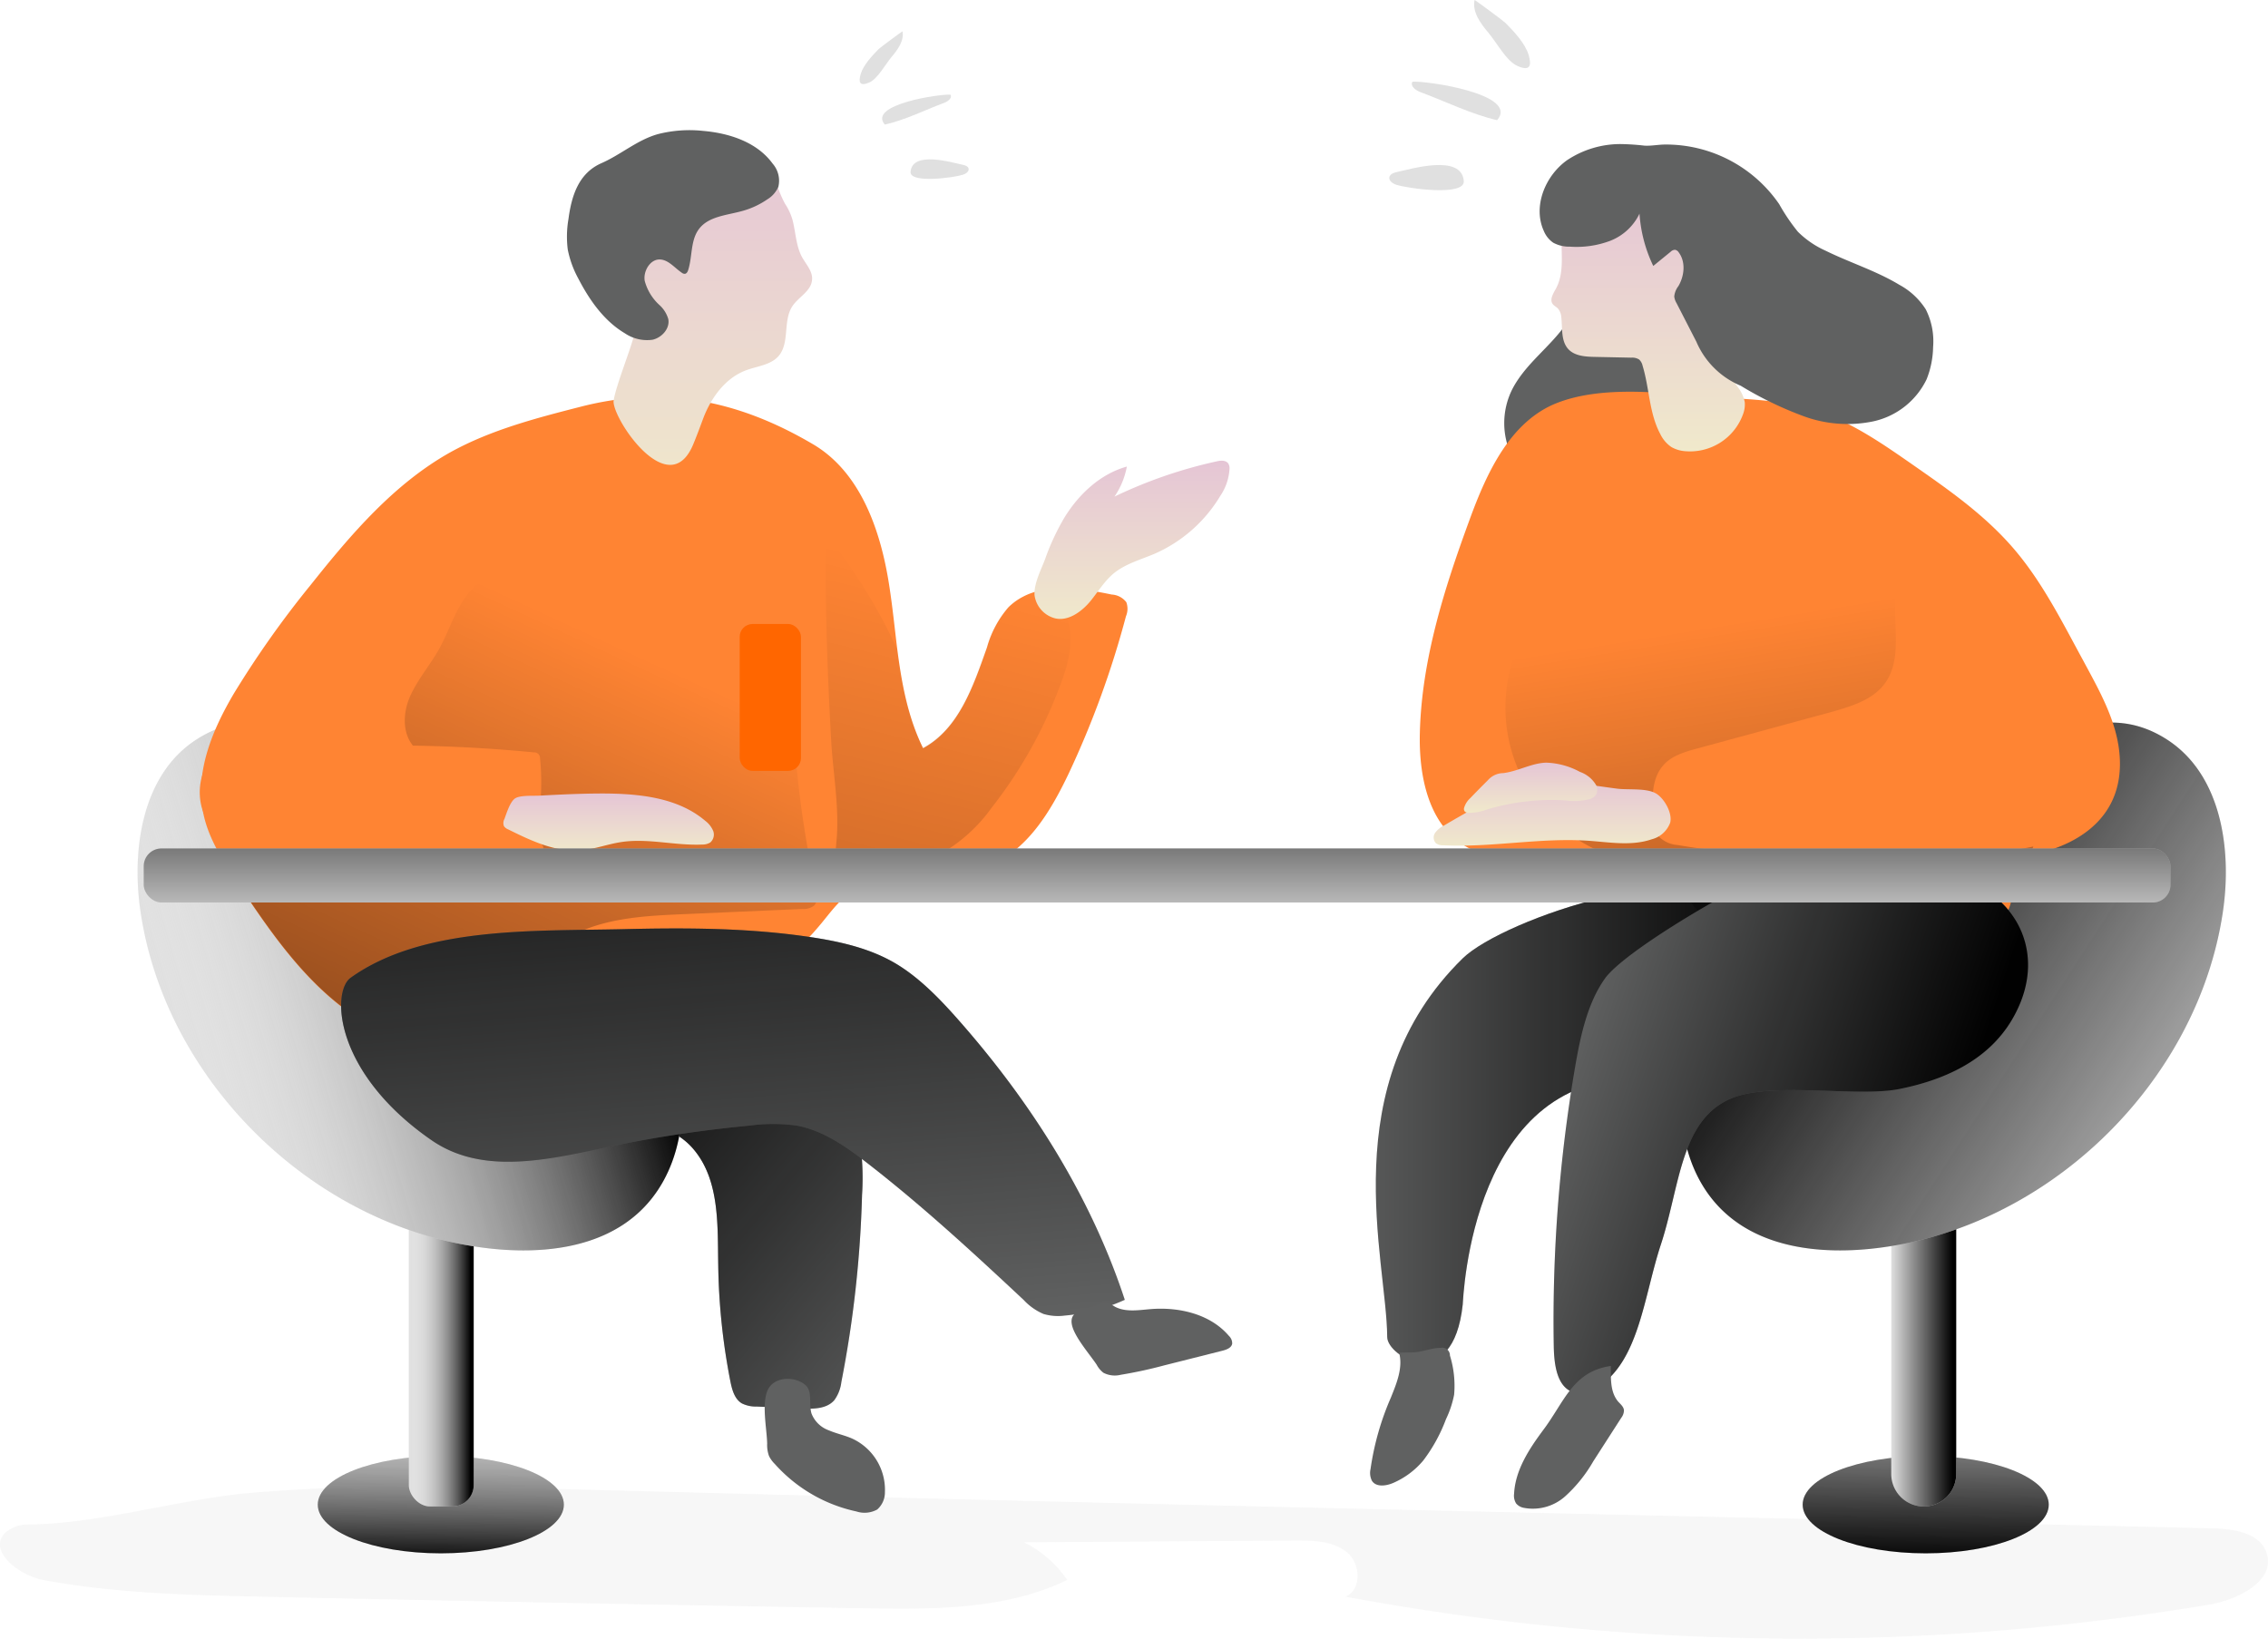 <svg xmlns="http://www.w3.org/2000/svg" xmlns:xlink="http://www.w3.org/1999/xlink" width="594.605" height="429.681" viewBox="0 0 594.605 429.681">
  <defs>
    <linearGradient id="linear-gradient" x1="1.197" y1="1.082" x2="-0.003" y2="-0.246" gradientUnits="objectBoundingBox">
      <stop offset="0" stop-color="#010101" stop-opacity="0"/>
      <stop offset="0.95" stop-color="#010101"/>
    </linearGradient>
    <linearGradient id="linear-gradient-2" x1="0" y1="0.5" x2="1" y2="0.5" xlink:href="#linear-gradient"/>
    <linearGradient id="linear-gradient-3" x1="0.55" y1="-1.044" x2="0.477" y2="1.216" gradientUnits="objectBoundingBox">
      <stop offset="0" stop-color="#fff" stop-opacity="0"/>
      <stop offset="0.95" stop-color="#010101"/>
      <stop offset="1" stop-color="#010101"/>
    </linearGradient>
    <linearGradient id="linear-gradient-4" x1="0.55" y1="-1.044" x2="0.477" y2="1.216" xlink:href="#linear-gradient"/>
    <linearGradient id="linear-gradient-5" x1="0" y1="0.5" x2="0.996" y2="0.5" xlink:href="#linear-gradient"/>
    <linearGradient id="linear-gradient-6" x1="0" y1="0.5" x2="1" y2="0.5" xlink:href="#linear-gradient-3"/>
    <linearGradient id="linear-gradient-7" x1="0.044" y1="0.594" x2="0.86" y2="0.354" gradientUnits="objectBoundingBox">
      <stop offset="0" stop-color="#fff" stop-opacity="0"/>
      <stop offset="1" stop-color="#010101"/>
    </linearGradient>
    <linearGradient id="linear-gradient-8" x1="1.05" y1="1" x2="0.112" y2="0.392" gradientUnits="objectBoundingBox">
      <stop offset="0" stop-color="#010101" stop-opacity="0"/>
      <stop offset="1" stop-color="#010101"/>
    </linearGradient>
    <linearGradient id="linear-gradient-9" x1="0.508" y1="0.12" x2="-0.564" y2="6.028" xlink:href="#linear-gradient"/>
    <linearGradient id="linear-gradient-10" x1="0.782" y1="0.252" x2="-0.53" y2="2.449" xlink:href="#linear-gradient"/>
    <linearGradient id="linear-gradient-11" x1="0.5" x2="0.5" y2="1" gradientUnits="objectBoundingBox">
      <stop offset="0" stop-color="#e5c5d5"/>
      <stop offset="0.42" stop-color="#ead4d1"/>
      <stop offset="1" stop-color="#f0e9cb"/>
    </linearGradient>
    <linearGradient id="linear-gradient-14" x1="0.575" y1="1.051" x2="0.271" y2="-0.777" xlink:href="#linear-gradient"/>
    <linearGradient id="linear-gradient-15" x1="0.409" y1="0.226" x2="1.017" y2="3.027" xlink:href="#linear-gradient"/>
    <linearGradient id="linear-gradient-17" x1="0.034" y1="0.362" x2="0.798" y2="0.638" xlink:href="#linear-gradient"/>
    <linearGradient id="linear-gradient-18" x1="0.499" y1="1.635" x2="0.501" y2="-2.108" xlink:href="#linear-gradient"/>
  </defs>
  <g id="conversation_" transform="translate(-89.209 -93.955)">
    <path id="Trazado_4255" data-name="Trazado 4255" d="M79.891,370.721a9.4,9.4,0,0,0-5.164,2.178c-4.57,4.737,3.58,11.165,10.023,12.368,18.781,3.5,37.988,3.945,57.1,4.372q79.206,1.721,158.412,3.046c17.989.289,36.739.411,52.931-7.433a29.7,29.7,0,0,0-11.348-9.87l71.209-.457c4.707,0,9.825.091,13.45,3.046s3.975,9.962-.411,11.652A650.4,650.4,0,0,0,652.5,391.741c7.616-1.279,17.593-6.26,15.11-13.617-1.767-5.24-8.621-6.276-14.15-6.4-150.948-3.549-301.927-6.687-452.86-10.86a556.826,556.826,0,0,0-61.126,1.523C120.012,364.065,99.19,370.721,79.891,370.721Z" transform="translate(15.813 122.997)" fill="#e0e0e0" opacity="0.24"/>
    <path id="Trazado_4256" data-name="Trazado 4256" d="M200.878,312.357c6.656,8.1,6.093,19.68,6.276,30.174a169.4,169.4,0,0,0,3.183,30.464c.442,2.209,1.1,4.661,3.046,5.788a8.272,8.272,0,0,0,3.854.807l11.911.518c3.046.137,6.474.091,8.438-2.193a9.992,9.992,0,0,0,1.843-4.737,296.369,296.369,0,0,0,5.423-49.047A66.822,66.822,0,0,0,243.33,304.8c-1.691-6.26-5.209-12.186-10.662-15.735-6-3.823-13.48-4.2-20.578-4.417-7.616-.228-15.384-.366-22.589,2.087-5.94,2.026-17.166,8.469-8.941,14.272C187.17,305.731,195.273,305.5,200.878,312.357Z" transform="translate(70.358 83.192)" fill="#606161"/>
    <path id="Trazado_4257" data-name="Trazado 4257" d="M200.878,312.357c6.656,8.1,6.093,19.68,6.276,30.174a169.4,169.4,0,0,0,3.183,30.464c.442,2.209,1.1,4.661,3.046,5.788a8.272,8.272,0,0,0,3.854.807l11.911.518c3.046.137,6.474.091,8.438-2.193a9.992,9.992,0,0,0,1.843-4.737,296.369,296.369,0,0,0,5.423-49.047A66.822,66.822,0,0,0,243.33,304.8c-1.691-6.26-5.209-12.186-10.662-15.735-6-3.823-13.48-4.2-20.578-4.417-7.616-.228-15.384-.366-22.589,2.087-5.94,2.026-17.166,8.469-8.941,14.272C187.17,305.731,195.273,305.5,200.878,312.357Z" transform="translate(70.358 83.192)" fill="url(#linear-gradient)"/>
    <path id="Trazado_4258" data-name="Trazado 4258" d="M205.662,359.12a8.545,8.545,0,0,0,.487,3.29,7.828,7.828,0,0,0,1.523,2.087,39.923,39.923,0,0,0,21.386,12.444,6.854,6.854,0,0,0,5.468-.518,6,6,0,0,0,2.011-4.57,14.79,14.79,0,0,0-8.5-13.983c-2-.9-4.174-1.325-6.184-2.193a7.616,7.616,0,0,1-4.57-4.433c-.762-2.544.366-5.864-1.691-7.54-2.925-2.361-8.195-2.056-9.764,1.371C204.154,348.671,205.571,355.175,205.662,359.12Z" transform="translate(84.675 113.349)" fill="#606161"/>
    <path id="Trazado_4259" data-name="Trazado 4259" d="M332.988,276.113c-34.028,33.343-19.893,78.993-19.8,99.282,0,5.27,17.258,15.125,19.8-8.5.152-1.371,2.132-62.055,48.209-59.085,17.41,1.127,39.329-21.614,25.544-43.381C396.23,247.827,343.574,265.786,332.988,276.113Z" transform="translate(139.706 69.14)" fill="#606161"/>
    <path id="Trazado_4260" data-name="Trazado 4260" d="M332.988,276.113c-34.028,33.343-19.893,78.993-19.8,99.282,0,5.27,17.258,15.125,19.8-8.5.152-1.371,2.132-62.055,48.209-59.085,17.41,1.127,39.329-21.614,25.544-43.381C396.23,247.827,343.574,265.786,332.988,276.113Z" transform="translate(139.706 69.14)" fill="url(#linear-gradient-2)"/>
    <path id="Trazado_4261" data-name="Trazado 4261" d="M316.823,338.094c1.051,3.945-.64,8.027-2.163,11.8a72.229,72.229,0,0,0-5.331,18.75,4.57,4.57,0,0,0,.366,3.046c1.081,1.721,3.686,1.386,5.56.579a21.324,21.324,0,0,0,7.905-5.895,42.449,42.449,0,0,0,5.956-10.845,26.231,26.231,0,0,0,2.132-6.413,26.777,26.777,0,0,0-1.1-10.266,2.006,2.006,0,0,0-2.422-2.011c-2.529,0-4.966,1.188-7.509,1.188Z" transform="translate(139.192 110.553)" fill="#606161"/>
    <ellipse id="Elipse_304" data-name="Elipse 304" cx="32.261" cy="12.764" rx="32.261" ry="12.764" transform="translate(172.518 475.744)" fill="#e0e0e0"/>
    <ellipse id="Elipse_305" data-name="Elipse 305" cx="32.261" cy="12.764" rx="32.261" ry="12.764" transform="translate(172.518 475.744)" fill="url(#linear-gradient-3)"/>
    <ellipse id="Elipse_306" data-name="Elipse 306" cx="32.261" cy="12.764" rx="32.261" ry="12.764" transform="translate(561.815 475.744)" fill="#e0e0e0"/>
    <ellipse id="Elipse_307" data-name="Elipse 307" cx="32.261" cy="12.764" rx="32.261" ry="12.764" transform="translate(561.815 475.744)" fill="url(#linear-gradient-4)"/>
    <path id="Trazado_4262" data-name="Trazado 4262" d="M396.78,271.58h17.09V358.8a8.515,8.515,0,0,1-8.515,8.515h0a8.515,8.515,0,0,1-8.515-8.515V271.58Z" transform="translate(188.203 121.668)" fill="#e0e0e0"/>
    <path id="Trazado_4263" data-name="Trazado 4263" d="M396.78,271.58h17.09V358.8a8.515,8.515,0,0,1-8.515,8.515h0a8.515,8.515,0,0,1-8.515-8.515V271.58Z" transform="translate(188.203 121.668)" fill="url(#linear-gradient-5)"/>
    <rect id="Rectángulo_1833" data-name="Rectángulo 1833" width="17.014" height="95.733" rx="5.59" transform="translate(196.387 393.248)" fill="#e0e0e0"/>
    <rect id="Rectángulo_1834" data-name="Rectángulo 1834" width="17.014" height="95.733" rx="5.59" transform="translate(196.387 393.248)" fill="url(#linear-gradient-6)"/>
    <path id="Trazado_4264" data-name="Trazado 4264" d="M112,233.972c-13.709,9.231-16.572,28.468-14.15,44.843,6.7,45.3,46.594,83.547,92.138,88.345,13.389,1.4,28.057-.228,38.08-9.139,11.211-9.916,14.044-26.96,10.068-41.4s-13.709-26.61-24.371-37.09a195.32,195.32,0,0,0-50.067-35.582C147.624,235.937,130.229,221.726,112,233.972Z" transform="translate(28.2 54.237)" fill="#e0e0e0"/>
    <path id="Trazado_4265" data-name="Trazado 4265" d="M112,233.972c-13.709,9.231-16.572,28.468-14.15,44.843,6.7,45.3,46.594,83.547,92.138,88.345,13.389,1.4,28.057-.228,38.08-9.139,11.211-9.916,14.044-26.96,10.068-41.4s-13.709-26.61-24.371-37.09a195.32,195.32,0,0,0-50.067-35.582C147.624,235.937,130.229,221.726,112,233.972Z" transform="translate(28.2 54.237)" fill="url(#linear-gradient-7)"/>
    <path id="Trazado_4266" data-name="Trazado 4266" d="M490.619,233.972c13.709,9.231,16.572,28.468,14.151,44.843-6.7,45.3-46.594,83.547-92.138,88.345-13.389,1.4-28.057-.228-38.08-9.139-11.211-9.916-14.044-26.96-10.053-41.4s13.709-26.61,24.371-37.09a195.135,195.135,0,0,1,50.083-35.582C455.006,235.937,472.386,221.726,490.619,233.972Z" transform="translate(167.219 54.237)" fill="#e0e0e0"/>
    <path id="Trazado_4267" data-name="Trazado 4267" d="M490.619,233.972c13.709,9.231,16.572,28.468,14.151,44.843-6.7,45.3-46.594,83.547-92.138,88.345-13.389,1.4-28.057-.228-38.08-9.139-11.211-9.916-14.044-26.96-10.053-41.4s13.709-26.61,24.371-37.09a195.135,195.135,0,0,1,50.083-35.582C455.006,235.937,472.386,221.726,490.619,233.972Z" transform="translate(167.219 54.237)" fill="url(#linear-gradient-8)"/>
    <path id="Trazado_4268" data-name="Trazado 4268" d="M334.474,179.6a19.8,19.8,0,0,0,.3,18.583,12.627,12.627,0,0,0,7.266,6.215,17.181,17.181,0,0,0,8.454-.487,119.758,119.758,0,0,0,16.938-5.422c3.229-1.31,6.672-3.046,8.073-6.215,1.142-2.589.655-5.575,0-8.332-1.432-6.611-3.473-13.267-7.616-18.659a23.016,23.016,0,0,0-9.672-7.525c-4.646-1.843-5.986-1.523-8.164,2.361C346.065,167.548,338.4,172.117,334.474,179.6Z" transform="translate(151.273 16.293)" fill="#606161"/>
    <path id="Trazado_4269" data-name="Trazado 4269" d="M350.488,230.621a243.42,243.42,0,0,1-14.958,41.126c-4.737,9.977-10.891,20.35-21.157,24.371-11.789,4.57-26.549-.259-36.557,7.3-3.275,2.422-5.59,5.956-8.271,9.017-13.3,15.674-34.455,21.812-54.393,26.61-19.39,4.676-40.4,8.758-58.734.9a51.116,51.116,0,0,1-10.175-5.849c-10.48-7.616-18.537-18.476-25.894-29.413-.807-1.2-1.615-2.361-2.422-3.579-3.976-5.986-8.1-12.186-9.413-19.192-2.072-10.662,2.513-21.553,8.058-30.966a256.78,256.78,0,0,1,20.243-28.621c10.525-13.236,21.812-26.443,36.557-34.7,10.662-5.895,22.574-8.972,34.363-11.988,21.751-5.544,41.126-1.615,60.593,9.825,12.6,7.342,17.882,22.756,20.091,37.12.868,5.544,1.417,11.135,2.117,16.755,1.158,8.956,2.772,17.776,6.763,25.894,9.413-5.087,13.191-16.374,16.755-26.443a27.144,27.144,0,0,1,5.59-10.48,15.629,15.629,0,0,1,3.793-2.772c6.6-3.519,15.552-2.209,23.32-.594a5.179,5.179,0,0,1,3.823,2.011,5.026,5.026,0,0,1-.091,3.671Z" transform="translate(33.921 24.916)" fill="#ff8433"/>
    <path id="Trazado_4270" data-name="Trazado 4270" d="M277.822,234.078a119.874,119.874,0,0,1-18.8,34.394,42.162,42.162,0,0,1-10.769,10.48c-6.4,4.082-14.1,5.24-21.614,6.4-8.058,1.158-8.972-1.356-8.317-7.905.868-8.515-.853-17.776-1.356-26.351-1.005-18.08-1.66-36.161-1.4-54.3a143.183,143.183,0,0,1,18.674,30.083c1.158,8.956,2.772,17.776,6.763,25.894,9.413-5.087,13.191-16.374,16.755-26.443a27.142,27.142,0,0,1,5.59-10.48,15.629,15.629,0,0,1,3.793-2.772,10.51,10.51,0,0,1,8.652,1.767C281.25,219.059,280.092,227.574,277.822,234.078Z" transform="translate(90.167 37.285)" fill="url(#linear-gradient-9)"/>
    <path id="Trazado_4271" data-name="Trazado 4271" d="M264.433,290.741a4.57,4.57,0,0,1-3.046.853l-31.027,1.356c-9.718.411-19.8.914-28.453,5.148-2.574,1.249-5,2.864-7.616,3.93a92.916,92.916,0,0,1-9.809,2.848c-6,1.721-27.859,11.089-33.952,12.49a34.18,34.18,0,0,1-8.515.853c-10.48-7.616-18.537-18.476-25.894-29.413,4.57-1.858,9.139-3.625,9.87-3.778a105.771,105.771,0,0,1,18.644-.807c10.114.107,20.289.259,30.464.411a24.677,24.677,0,0,0,8.972-1.005,24.371,24.371,0,0,0,8.408-6.458c.548-.5,1.112-1.2.96-1.9a2.254,2.254,0,0,0-1.066-1.219,17.288,17.288,0,0,1-5.895-5.834c-.944-1.919-.442-4.387-1.706-6.093-1.66-2.117-6.9-3.473-9.322-4.57L164.679,252.4a18.583,18.583,0,0,1-5-3.214c-3.275-3.488-3.046-9.139-1.051-13.511s5.133-8,7.509-12.186c2.011-3.625,3.366-7.616,5.377-11.18s4.889-6.991,8.819-8.3c4.341-1.523,9.017-.152,13.4,1.158,15.46,4.57,30.982,9.139,46.442,13.8,6.55,1.9,13.846,4.478,16.877,10.662,1.523,3.138,1.66,6.763,1.858,10.282a266.422,266.422,0,0,0,6,46.442C265.3,287.862,265.545,289.644,264.433,290.741Z" transform="translate(38.166 40.712)" fill="url(#linear-gradient-10)"/>
    <path id="Trazado_4272" data-name="Trazado 4272" d="M228.273,158.808c1.081,2.072,3.046,3.976,2.757,6.306-.259,2.909-3.564,4.417-5.164,6.854-2.513,3.838-.609,9.6-3.61,13.054-2.072,2.361-5.56,2.62-8.5,3.717-5.484,2.041-9.231,7.25-11.287,12.734-.838,2.254-1.66,4.493-2.589,6.717-6.489,15.567-21.553-7.327-20.853-11.546s4.57-13.572,5.5-17.684c1.523-6.413.64-13.1.975-19.664a56.662,56.662,0,0,1,3.412-16.664,21.325,21.325,0,0,1,5.194-8.56c3.686-3.321,8.987-4.25,13.952-4.128,3.732.091,7.723.838,10.327,3.5a17.684,17.684,0,0,1,3.473,6.641,28.363,28.363,0,0,0,2.087,4.981,15.231,15.231,0,0,1,1.98,4.28C226.75,152.517,226.8,155.838,228.273,158.808Z" transform="translate(71.066 2.306)" fill="url(#linear-gradient-11)"/>
    <path id="Trazado_4273" data-name="Trazado 4273" d="M206.607,127.393c6.931.579,14.2,2.955,18.278,8.56a6.824,6.824,0,0,1,1.523,6.093,7.159,7.159,0,0,1-2.879,3.29,21.554,21.554,0,0,1-6.519,3.046c-4.036,1.142-8.835,1.371-11.378,4.691-2.285,2.97-1.736,7.174-2.848,10.754-.137.472-.411,1.005-.9,1.051a1.234,1.234,0,0,1-.777-.274c-1.965-1.325-3.64-3.579-6-3.488s-4.143,3.046-3.747,5.575a13.16,13.16,0,0,0,3.884,6.382,7.921,7.921,0,0,1,2.3,3.656c.487,2.483-1.691,4.9-4.158,5.438a10.388,10.388,0,0,1-7.235-1.706c-5.453-3.244-9.261-8.682-12.186-14.333a26.458,26.458,0,0,1-2.772-7.616,27.1,27.1,0,0,1,.183-8c.807-6.093,2.65-12.018,8.652-14.653,5.1-2.239,9.383-6.093,14.805-7.616a33.511,33.511,0,0,1,11.774-.853Z" transform="translate(66.868 0.881)" fill="#606161"/>
    <path id="Trazado_4274" data-name="Trazado 4274" d="M259.431,198.808c3.808-6.093,9.368-11.241,16.237-13.16a20.577,20.577,0,0,1-3.244,7.875,122.176,122.176,0,0,1,26.747-9.231c1.051-.244,2.346-.366,3.046.487a2.392,2.392,0,0,1,.365,1.523,14.121,14.121,0,0,1-2.407,7.022,37.775,37.775,0,0,1-17.334,15.232c-3.61,1.523-7.54,2.589-10.586,5.072-2.452,2.026-4.113,4.813-6.093,7.25s-5.621,5.438-9.292,4.57a7.266,7.266,0,0,1-5.407-6.093c-.183-3.046,1.721-6.656,2.757-9.4a61.884,61.884,0,0,1,5.209-11.15Z" transform="translate(108.97 30.652)" fill="url(#linear-gradient-11)"/>
    <path id="Trazado_4275" data-name="Trazado 4275" d="M148.619,234.919a382.313,382.313,0,0,1,46.7,1.675,1.523,1.523,0,0,1,1.676,1.6,62.571,62.571,0,0,1-.442,15.917A8.164,8.164,0,0,1,195.4,257.6a7.25,7.25,0,0,1-3.976,2.407,42.241,42.241,0,0,1-8.545,1.264c-19.939,1.523-39.953,3.2-59.938,2.1a15.917,15.917,0,0,1-7.616-1.736,13.617,13.617,0,0,1-3.976-4.2,22.588,22.588,0,0,1-3.046-6.382,15.46,15.46,0,0,1,1.706-11.988,18.949,18.949,0,0,1,10.662-7.783,35.032,35.032,0,0,1,13.313-1.1,23.487,23.487,0,0,1,6.6,1.31c3.991,1.523,7.738,4.813,11.911,3.96" transform="translate(33.8 54.645)" fill="#ff8433"/>
    <path id="Trazado_4276" data-name="Trazado 4276" d="M185.736,241.4c9.581,0,19.908.944,27.219,7.159a6.534,6.534,0,0,1,2.087,2.65,2.742,2.742,0,0,1-.777,3.046,3.945,3.945,0,0,1-2.087.533c-7.129.32-14.3-1.736-21.325-.64-3.5.533-6.885,1.843-10.419,2.148-6.717.564-13.145-2.513-19.177-5.5a2.406,2.406,0,0,1-1.066-.823,2.239,2.239,0,0,1,.122-1.889c.564-1.523,1.386-4.234,2.62-5.27s4.783-.746,6.6-.853C174.907,241.674,180.314,241.415,185.736,241.4Z" transform="translate(61.144 60.625)" fill="url(#linear-gradient-11)"/>
    <rect id="Rectángulo_1835" data-name="Rectángulo 1835" width="16.07" height="38.521" rx="3.38" transform="translate(283.132 257.578)" fill="#f60"/>
    <path id="Trazado_4277" data-name="Trazado 4277" d="M134.607,277.559c18.949-13.541,48.1-12.186,71.392-12.734,16.4-.4,32.9-.366,49.138,2.071,7.4,1.112,14.866,2.757,21.4,6.382s12.186,9.413,17.319,15.232c18.994,21.507,34.744,46.229,43.716,73.509a48.285,48.285,0,0,1-15.735,4.128,13.388,13.388,0,0,1-5.59-.426,15.231,15.231,0,0,1-5.179-3.656C297.863,349.7,284.52,337.4,270.232,326.3c-5.636-4.372-11.668-8.682-18.69-9.977a45.7,45.7,0,0,0-12.323,0q-14.9,1.417-29.657,4.128c-18.278,3.366-38.369,10.3-53.723-.274C130.205,302.448,129.535,281.184,134.607,277.559Z" transform="translate(46.532 72.781)" fill="#606161"/>
    <path id="Trazado_4278" data-name="Trazado 4278" d="M134.607,277.559c18.949-13.541,48.1-12.186,71.392-12.734,16.4-.4,32.9-.366,49.138,2.071,7.4,1.112,14.866,2.757,21.4,6.382s12.186,9.413,17.319,15.232c18.994,21.507,34.744,46.229,43.716,73.509a48.285,48.285,0,0,1-15.735,4.128,13.388,13.388,0,0,1-5.59-.426,15.231,15.231,0,0,1-5.179-3.656C297.863,349.7,284.52,337.4,270.232,326.3c-5.636-4.372-11.668-8.682-18.69-9.977a45.7,45.7,0,0,0-12.323,0q-14.9,1.417-29.657,4.128c-18.278,3.366-38.369,10.3-53.723-.274C130.205,302.448,129.535,281.184,134.607,277.559Z" transform="translate(46.532 72.781)" fill="url(#linear-gradient-14)"/>
    <path id="Trazado_4279" data-name="Trazado 4279" d="M353.948,175.107c-12.4,4.737-18.6,18.278-23.168,30.814-6.611,18.019-12.521,36.633-12.993,55.81-.274,10.891,2.056,23.229,11.165,29.2,6.611,4.311,15.064,4.158,22.939,3.838l28.225-1.036a3.229,3.229,0,0,1,3.945,2.894c1.158,3.549,16.374,5.605,17.547,9.139.807,2.468-12.338,6.565-10.342,8.21s5.072,2.072,7.829,2.285a310.623,310.623,0,0,0,59.968-1.295c4.052-.487,8.423-1.219,11.226-4.173,3.93-4.158,3.046-10.754,1.98-16.374,10.815-.746,22.528-5.164,27.067-15,2.727-5.864,2.407-12.764.564-18.964s-5.087-11.927-8.134-17.608c-5.575-10.236-10.815-20.807-18.431-29.626s-17-15.339-26.412-21.9c-7.418-5.164-14.927-10.388-23.411-13.5-11.759-4.3-23.96-3.458-36.176-4.722C376.841,172.015,363.818,171.3,353.948,175.107Z" transform="translate(143.665 24.438)" fill="#ff8433"/>
    <path id="Trazado_4280" data-name="Trazado 4280" d="M470.906,278.445c-15,3.168-30.464,3.046-45.787,2.772-15.872-.213-31.819-.442-47.447-3.168A7.707,7.707,0,0,1,372.6,275.7a7.8,7.8,0,0,1-1.112-3.762c-.609-5.285-.975-11.333,2.727-15.141,2.224-2.285,5.468-3.214,8.545-4.052l35.033-9.535c5.392-1.523,11.241-3.229,14.409-7.844,6.093-8.834-1.158-22.665,5.621-30.966a20.533,20.533,0,0,0-16.161-7.22c-6.413-.122-12.7,1.523-18.9,3.275l-49.565,13.526c-4.128,1.127-8.378,2.315-11.759,4.935-4.113,3.183-6.458,8.164-7.723,13.206a41.126,41.126,0,0,0,34.607,50.646c3.534.442,7.616.67,9.794,3.458,1.447,1.828,1.706,4.3,2.772,6.352,2.925,5.575,10.434,6.352,16.755,6.428l38.08.426c8.743.091,18.278,0,25.178-5.362C466.6,289.823,468.286,285.04,470.906,278.445Z" transform="translate(151.38 37.487)" fill="url(#linear-gradient-15)"/>
    <path id="Trazado_4281" data-name="Trazado 4281" d="M341.589,163.545c-.7,1.264-1.676,2.818-.838,3.991.35.487.944.746,1.356,1.158a3.945,3.945,0,0,1,.914,2.361c.32,2.864-.137,6.093,1.8,8.286,1.691,1.843,4.493,2.026,6.991,2.072l9.581.2a3.32,3.32,0,0,1,2.026.487,3.046,3.046,0,0,1,.914,1.645c1.8,5.925,1.706,12.46,4.646,17.913a8.637,8.637,0,0,0,2.879,3.381,8.469,8.469,0,0,0,3.046,1.036,14.775,14.775,0,0,0,15.872-9.962,6.974,6.974,0,0,0,.335-2.848,9.427,9.427,0,0,0-1.706-3.778,43.319,43.319,0,0,1-6.717-14.729,88.369,88.369,0,0,1-.944-9.627,55,55,0,0,0-2.361-11.5,15.232,15.232,0,0,0-2.209-4.691,17.2,17.2,0,0,0-3.275-3.046c-4.3-3.366-8.789-6.809-14.09-8.058a33.13,33.13,0,0,0-12.49,0,6.626,6.626,0,0,0-4.311,1.782c-1.386,1.645-.807,3.869-.35,5.742a16.664,16.664,0,0,1,.427,5C343.005,154.757,343.782,159.539,341.589,163.545Z" transform="translate(155.521 6.129)" fill="url(#linear-gradient-11)"/>
    <path id="Trazado_4282" data-name="Trazado 4282" d="M345.6,133.819c-5.773,4.1-9.048,12.186-6.093,18.6a6.916,6.916,0,0,0,2.452,3.046,8.743,8.743,0,0,0,4.372,1.036,25.01,25.01,0,0,0,10.54-1.523,14.257,14.257,0,0,0,7.707-7.129,37.333,37.333,0,0,0,3.61,13.709l4.57-3.732a1.63,1.63,0,0,1,1.142-.5,1.416,1.416,0,0,1,.944.655c1.889,2.5,1.523,6.169-.076,8.88a5.225,5.225,0,0,0-1.081,2.726,4.387,4.387,0,0,0,.594,1.706l5.209,10.144A21.766,21.766,0,0,0,391.1,192.965a94.587,94.587,0,0,0,16.588,8.027,33.3,33.3,0,0,0,18.156,1.325,20.319,20.319,0,0,0,14-11.028,23.822,23.822,0,0,0,1.706-8.438,18.522,18.522,0,0,0-1.935-9.931,18.8,18.8,0,0,0-6.885-6.4c-6.093-3.686-12.947-5.8-19.329-8.941a24.446,24.446,0,0,1-7.311-5,50.661,50.661,0,0,1-4.874-7.2,36.023,36.023,0,0,0-29.839-15.658c-1.858,0-3.732.411-5.544.289a61.132,61.132,0,0,0-6.26-.411A25.3,25.3,0,0,0,345.6,133.819Z" transform="translate(154.462 2.132)" fill="#606161"/>
    <path id="Trazado_4283" data-name="Trazado 4283" d="M327.239,104.8c-.64,3.168,1.523,6.093,3.656,8.621s4.752,7.479,7.616,8.682c3.427,1.523,3.671-.274,2.909-2.879-.9-3.046-3.915-6.23-6.093-8.423C334.642,110.132,327.27,104.709,327.239,104.8Z" transform="translate(148.562 -10.844)" fill="#e0e0e0"/>
    <path id="Trazado_4284" data-name="Trazado 4284" d="M316.553,118.877c-.64,1.127.853,2.254,2.087,2.711,6.535,2.437,13.343,5.8,20.121,7.372C344.732,122.121,320.117,118.557,316.553,118.877Z" transform="translate(142.95 -3.489)" fill="#e0e0e0"/>
    <path id="Trazado_4285" data-name="Trazado 4285" d="M314.6,135.024c-.883.183-1.934.548-2.072,1.432s.929,1.645,1.858,1.934c3.168,1.005,17.943,3.046,17.669-.96C331.534,130.18,318.084,134.308,314.6,135.024Z" transform="translate(140.916 4.019)" fill="#e0e0e0"/>
    <path id="Trazado_4286" data-name="Trazado 4286" d="M392.455,258.3c-7.266,3.046-33.327,18.278-38.217,25.178-4.57,6.474-6.382,14.958-7.8,23.2a393.793,393.793,0,0,0-5.59,73.113c.076,4.448.685,9.764,4.128,11.713,2.285,1.295,5.057.533,7.311-.868,10.936-6.763,12.186-23.929,16.633-37.41,5.011-15.232,5.087-32.429,18.156-38.217,10.662-4.737,33.084-.335,44.371-2.6s23.061-7.189,29.535-18.187c11.378-19.329-2.1-36.968-18.811-37.318C418.974,256.428,414.328,249.315,392.455,258.3Z" transform="translate(155.713 67.104)" fill="#606161"/>
    <path id="Trazado_4287" data-name="Trazado 4287" d="M392.455,258.3c-7.266,3.046-33.327,18.278-38.217,25.178-4.57,6.474-6.382,14.958-7.8,23.2a393.793,393.793,0,0,0-5.59,73.113c.076,4.448.685,9.764,4.128,11.713,2.285,1.295,5.057.533,7.311-.868,10.936-6.763,12.186-23.929,16.633-37.41,5.011-15.232,5.087-32.429,18.156-38.217,10.662-4.737,33.084-.335,44.371-2.6s23.061-7.189,29.535-18.187c11.378-19.329-2.1-36.968-18.811-37.318C418.974,256.428,414.328,249.315,392.455,258.3Z" transform="translate(155.713 67.104)" fill="url(#linear-gradient-17)"/>
    <path id="Trazado_4288" data-name="Trazado 4288" d="M264.412,345.288a6.64,6.64,0,0,0,1.767,2.117,6.474,6.474,0,0,0,4.57.533,115.481,115.481,0,0,0,11.333-2.452l15.354-3.869c1.066-.274,2.346-.762,2.513-1.843a2.681,2.681,0,0,0-.853-2.026c-4.844-5.7-12.962-7.616-20.426-7.037-3.214.259-6.656.883-9.5-.64a6.915,6.915,0,0,0-2.011-.944,4.569,4.569,0,0,0-2.422.442c-3.64,1.371-7.723,1.417-6.763,5.468C258.761,338.22,262.66,342.653,264.412,345.288Z" transform="translate(112.305 106.512)" fill="#606161"/>
    <rect id="Rectángulo_1836" data-name="Rectángulo 1836" width="531.365" height="14.181" rx="4.66" transform="translate(126.884 316.434)" fill="#e0e0e0"/>
    <rect id="Rectángulo_1837" data-name="Rectángulo 1837" width="531.365" height="14.181" rx="4.66" transform="translate(126.884 316.434)" fill="url(#linear-gradient-18)"/>
    <path id="Trazado_4289" data-name="Trazado 4289" d="M344.287,240.286a50.418,50.418,0,0,0-12.323,5.316c-3.046,1.706-6.093,3.442-9.139,5.24a6.184,6.184,0,0,0-2.285,1.9,2.178,2.178,0,0,0,.228,2.742,3.046,3.046,0,0,0,1.873.518c12.7.64,25.422-2.056,38.08-1.188,5.56.381,11.317,1.432,16.588-.381a6.976,6.976,0,0,0,4.859-4.372c.624-2.5-1.523-6.306-3.671-7.616-2.529-1.523-7.311-.914-10.251-1.295C360.327,240.149,352.178,238.412,344.287,240.286Z" transform="translate(144.918 59.606)" fill="url(#linear-gradient-11)"/>
    <path id="Trazado_4290" data-name="Trazado 4290" d="M346.907,236.09a19.8,19.8,0,0,1,8.865,2.422,7.966,7.966,0,0,1,4.265,3.5,2.711,2.711,0,0,1-.091,2.559,3.138,3.138,0,0,1-1.645,1.1,16.923,16.923,0,0,1-6.382.32,59.19,59.19,0,0,0-20.4,2.346,13.785,13.785,0,0,1-4.981.914,1.325,1.325,0,0,1-1.021-.442,1.127,1.127,0,0,1-.091-.914,5.513,5.513,0,0,1,1.615-2.513c1.523-1.6,3.046-3.138,4.57-4.646a5.422,5.422,0,0,1,4.052-1.9C339.55,238.36,343.083,236.212,346.907,236.09Z" transform="translate(147.645 57.846)" fill="url(#linear-gradient-11)"/>
    <path id="Trazado_4291" data-name="Trazado 4291" d="M341.629,356.781c-3.7,4.981-7.3,10.48-7.616,16.679a3.839,3.839,0,0,0,.533,2.544,3.442,3.442,0,0,0,1.965,1.142,12.688,12.688,0,0,0,10.937-3.046,37.488,37.488,0,0,0,7.327-9.139l7.327-11.393a3.336,3.336,0,0,0,.716-1.9c0-.944-.853-1.645-1.523-2.376-2.178-2.6-1.874-6.215-1.919-9.337C349.382,341.382,347.234,349.333,341.629,356.781Z" transform="translate(152.146 112.185)" fill="#606161"/>
    <path id="Trazado_4292" data-name="Trazado 4292" d="M232.587,110.19c.487,2.452-1.219,4.768-2.833,6.687s-3.7,5.8-5.864,6.732c-2.65,1.142-2.848-.2-2.254-2.224.685-2.346,3.046-4.844,4.707-6.55C226.905,114.333,232.572,110.129,232.587,110.19Z" transform="translate(93.226 -8.024)" fill="#e0e0e0"/>
    <path id="Trazado_4293" data-name="Trazado 4293" d="M243.159,121.105c.5.883-.67,1.752-1.615,2.117-5.072,1.889-10.358,4.57-15.613,5.712C221.362,123.679,240.433,120.861,243.159,121.105Z" transform="translate(95.25 -2.32)" fill="#e0e0e0"/>
    <path id="Trazado_4294" data-name="Trazado 4294" d="M243.754,133.645c.67.137,1.523.411,1.6,1.1s-.716,1.279-1.523,1.523c-2.452.792-13.922,2.315-13.709-.746C230.578,129.883,241.042,133.082,243.754,133.645Z" transform="translate(97.808 3.509)" fill="#e0e0e0"/>
  </g>
</svg>

